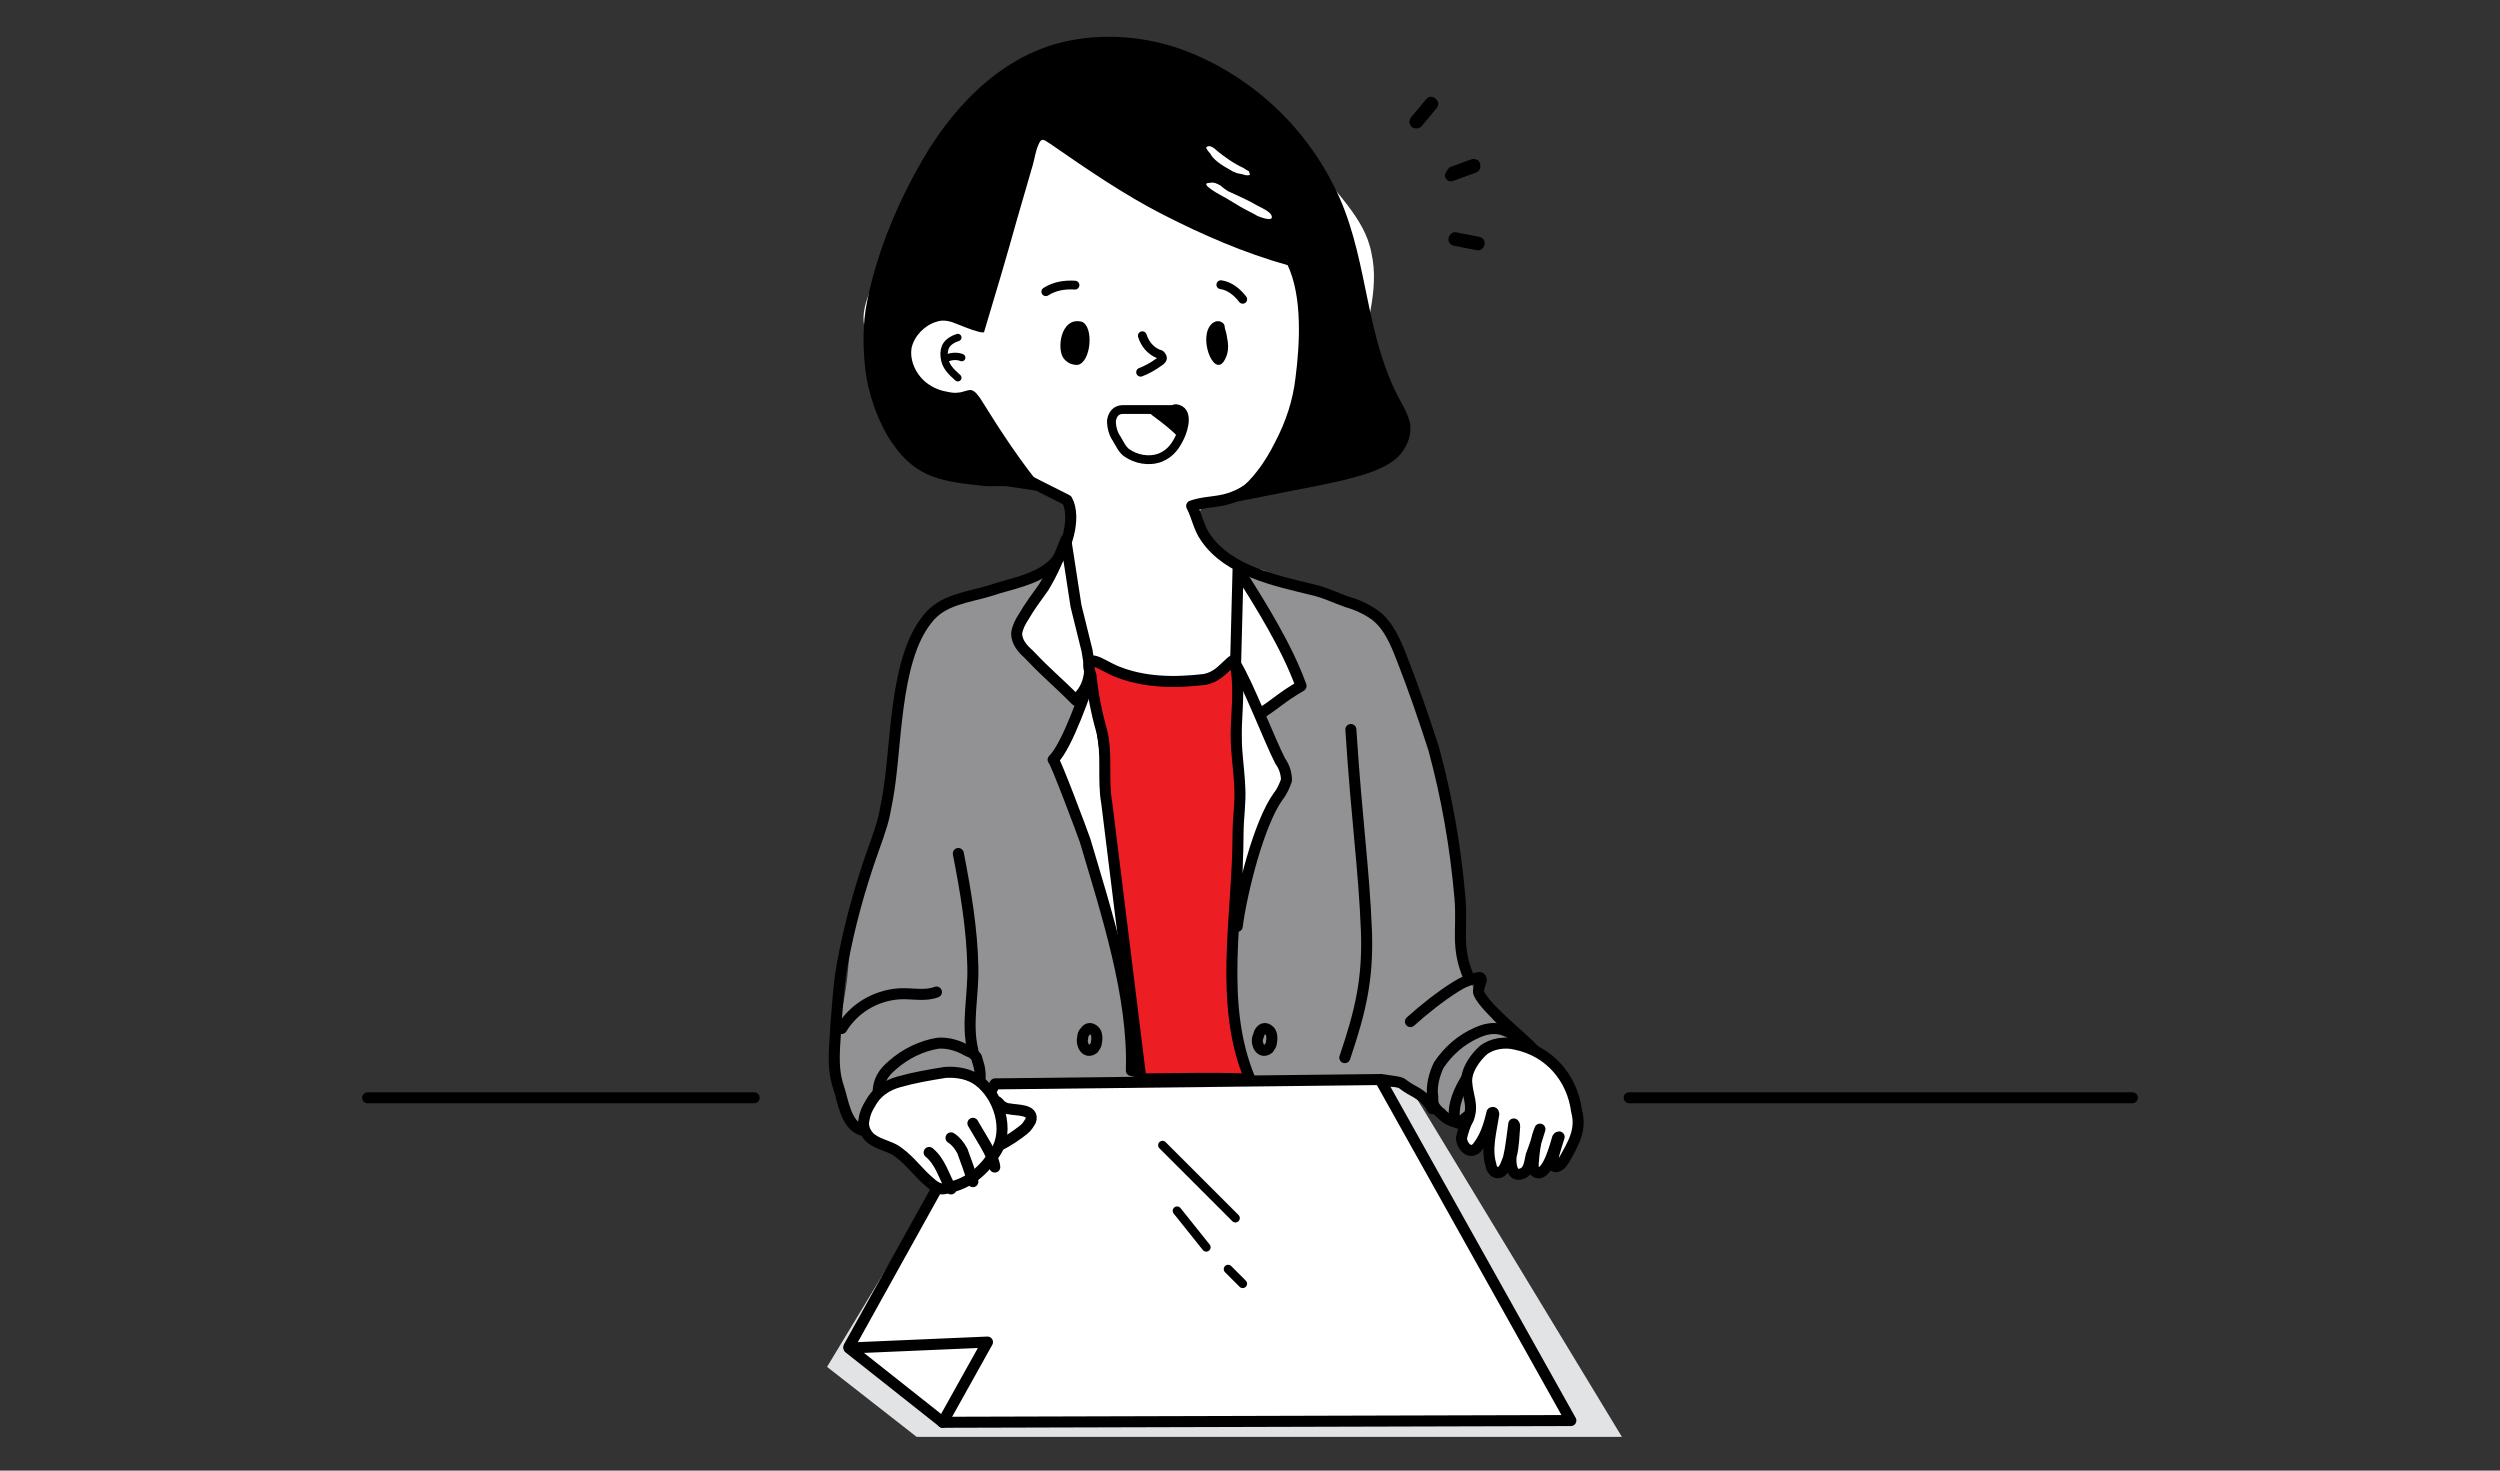 <?xml version="1.0" encoding="UTF-8"?>
<svg width="340px" height="200px" viewBox="0 0 340 200" version="1.1" xmlns="http://www.w3.org/2000/svg" xmlns:xlink="http://www.w3.org/1999/xlink">
    <rect x="0" y="0" width="340" height="200" fill="#333333" stroke="none"/>
    <title>Illustration/empty page/Incomplete</title>
    <g id="Illustration/empty-page/Incomplete" stroke="none" stroke-width="1" fill="none" fill-rule="evenodd">
        <g id="GE_Missing-Info_040520" transform="translate(50, 5)">
            <path d="M133.282,22.926 C129.104,17.448 123.731,12.804 117.762,9.469 C112.151,6.254 104.868,2.8 98.183,4.349 C96.75,4.706 95.437,5.182 94.124,5.659 C90.781,6.968 87.08,8.398 83.976,10.184 C81.349,11.732 79.678,14.352 77.887,16.853 C73.948,22.331 70.724,28.285 68.337,34.597 C67.74,36.026 67.262,37.574 67.501,39.122 C67.859,41.027 69.292,42.575 70.605,43.885 C77.052,50.197 81.111,54.484 88.871,59.128 C89.945,59.724 94.243,61.629 94.959,62.701 C96.392,64.844 95.556,67.583 94.362,69.846 C93.527,71.275 91.617,72.466 91.02,73.776 C90.423,75.086 91.617,77.706 92.094,79.016 C93.527,82.707 95.914,85.923 99.018,88.424 C103.674,91.996 109.644,93.782 115.494,93.068 C116.807,92.949 118.239,92.592 119.433,91.877 C121.343,90.686 122.537,88.662 123.134,86.518 C123.731,84.375 123.731,82.112 123.612,79.849 C123.612,78.063 123.492,76.277 122.657,74.729 C121.105,71.513 117.404,72.466 115.016,70.203 C113.225,68.655 112.39,65.916 113.464,63.892 C114.18,62.582 116.807,62.582 118.12,62.344 C120.269,61.867 122.299,61.153 124.089,60.081 C126.596,58.652 128.507,56.866 129.939,54.365 C133.043,49.125 135.312,43.29 136.386,37.216 C136.864,34.597 137.102,31.977 136.505,29.357 C136.028,26.856 134.715,24.831 133.282,22.926 Z" id="Path" fill="#FFFFFF" fill-rule="nonzero"></path>
            <g id="Group" transform="translate(78.347, 40.661)" stroke="#000000" stroke-linecap="round" stroke-linejoin="round">
                <path d="M1.917,0.238 C0.463,0.714 -0.066,1.547 0.066,2.856 C0.198,4.165 0.992,4.879 1.917,5.712" id="Path"></path>
                <path d="M0.331,3.094 C0.992,2.737 1.917,2.737 2.446,2.975" id="Path"></path>
            </g>
            <path d="M121.55,72.462 C120.717,72.222 120.003,72.581 119.646,74.613 C119.408,76.286 119.17,78.079 119.17,79.753 C119.17,81.665 119.289,83.817 118.337,85.49 C117.385,87.044 115.719,88 113.934,88.359 C112.149,88.717 110.364,88.598 108.579,88.359 C105.485,88.12 102.391,87.761 99.654,86.327 C98.821,85.849 98.107,85.371 97.512,84.534 C96.917,83.697 96.679,82.621 96.441,81.665 C95.727,78.797 95.013,75.928 94.18,73.059 C92.038,72.82 89.896,74.494 87.873,74.972 C85.731,75.45 83.47,75.45 81.328,76.167 C76.093,77.96 73.237,83.697 72.166,89.076 C71.095,94.455 71.571,100.192 70.381,105.571 C69.31,110.591 66.811,115.372 65.978,120.392 C65.502,123.142 65.502,125.891 65.145,128.64 C64.669,132.584 63.36,136.409 63.479,140.354 C63.598,144.298 65.74,148.601 69.548,149.557 C72.523,150.275 75.498,148.84 78.354,148.004 C83.708,146.211 89.42,146.091 95.132,145.972 C102.153,145.733 109.174,145.613 116.195,145.493 C119.765,145.374 123.335,145.374 126.905,145.254 C129.642,145.135 133.212,145.733 135.473,143.701 C135.83,143.342 136.187,142.864 136.663,142.505 C137.496,141.788 138.686,141.669 139.757,142.027 C140.828,142.266 141.78,142.864 142.732,143.461 C144.279,144.537 147.135,148.601 149.396,147.525 C150.586,146.928 150.348,145.015 150.586,143.94 C151.419,140.593 155.346,139.158 158.678,138.322 C153.799,135.692 150.229,130.791 149.039,125.293 C147.849,119.914 149.396,114.655 148.206,109.276 C147.254,104.615 146.421,99.475 144.636,95.052 C142.732,90.152 140.352,85.49 138.329,80.709 C137.972,79.753 137.496,78.797 136.663,78.079 C136.068,77.601 135.235,77.362 134.521,77.123 C131.189,76.167 127.143,75.569 124.049,74.015 C123.097,73.298 122.264,72.581 121.55,72.462 Z" id="Path" fill="#929294" fill-rule="nonzero"></path>
            <g id="Group" transform="translate(140.826, 7.934)" fill="#000000" fill-rule="nonzero">
                <path d="M6.902,20.485 L9.997,21.091 C10.473,21.212 10.949,20.848 11.068,20.364 C11.187,19.758 10.83,19.394 10.354,19.273 L7.26,18.667 C6.783,18.545 6.307,18.909 6.188,19.394 C6.069,20 6.426,20.364 6.902,20.485 Z" id="Path"></path>
                <path d="M5.712,11.152 C5.95,11.636 6.307,11.879 6.902,11.636 L9.878,10.545 C10.354,10.424 10.592,9.939 10.473,9.333 C10.354,8.848 9.878,8.606 9.283,8.727 L6.307,9.818 C5.95,10.303 5.593,10.667 5.712,11.152 L5.712,11.152 Z" id="Path"></path>
                <path d="M2.499,4.242 L4.522,1.818 C4.879,1.455 4.879,0.848 4.403,0.485 C4.046,0.121 3.451,0.121 3.094,0.606 L3.094,0.606 L1.071,3.03 C0.714,3.515 0.833,4 1.19,4.364 C1.666,4.606 2.142,4.606 2.499,4.242 L2.499,4.242 Z" id="Path"></path>
            </g>
            <path d="M118.378,72.397 C121.394,77.176 125.012,82.911 126.942,88.288 C123.927,90.081 123.927,90.439 121.153,92.231 L118.017,86.257 L118.378,72.397 Z" id="Path" stroke="#000000" stroke-width="1.5" fill="#FFFFFF" fill-rule="nonzero" stroke-linecap="round" stroke-linejoin="round"></path>
            <path d="M118.017,85.289 L118.26,120.992 C118.869,116.35 121.183,106.949 123.863,103.26 C124.35,102.664 124.715,101.831 124.959,101.117 C124.959,100.284 124.715,99.332 124.106,98.499 C122.645,95.643 119.722,88.026 118.017,85.289" id="Path" stroke="#000000" stroke-width="1.5" fill="#FFFFFF" fill-rule="nonzero" stroke-linecap="round" stroke-linejoin="round"></path>
            <path d="M96.683,89.781 C97.605,88.848 98.067,87.681 98.182,86.398 C98.182,85.348 97.951,84.298 97.836,83.481 L96.337,77.414 L94.953,68.43 C93.569,72.047 92.647,73.68 91.955,74.847 C91.032,76.13 89.994,77.53 89.187,78.93 C88.726,79.631 88.38,80.331 88.264,81.147 C88.264,82.314 89.072,83.247 89.879,83.947 C92.762,86.981 93.569,87.448 96.337,90.248" id="Path" stroke="#000000" stroke-width="1.5" fill="#FFFFFF" fill-rule="nonzero" stroke-linecap="round" stroke-linejoin="round"></path>
            <path d="M98.601,86.281 C98.945,88.642 99.402,91.004 99.746,93.365 C100.089,95.962 100.432,98.442 100.89,101.039 C101.233,103.636 101.577,106.234 102.034,108.949 C102.378,111.547 102.721,114.144 103.064,116.741 C103.293,119.221 103.636,121.582 103.865,124.061 C104.094,126.187 104.209,128.43 104.552,130.437 C104.781,132.208 104.895,133.979 104.895,135.75 C105.01,136.93 105.124,138.229 105.124,139.41 C105.124,139.882 105.124,140.472 105.01,140.826 L103.865,140.59 C104.209,130.437 100.432,118.985 97.572,109.303 C97.343,108.595 93.452,98.205 93.223,98.323 C95.168,96.434 97.686,88.996 98.601,86.281" id="Path" stroke="#000000" stroke-width="1.5" fill="#FFFFFF" fill-rule="nonzero" stroke-linecap="round" stroke-linejoin="round"></path>
            <polyline id="Path" fill="#E2E3E4" fill-rule="nonzero" points="62.479 180.893 74.661 190.413 170.579 190.413 141.721 142.81 85.424 142.929 62.479 180.893"></polyline>
            <path d="M133.717,94.215 C134.541,106.966 135.482,112.869 135.835,121.606 C136.071,128.217 135.011,132.586 132.893,138.843" id="Path" stroke="#000000" stroke-width="1.5" stroke-linecap="round" stroke-linejoin="round"></path>
            <line x1="52.562" y1="144.298" x2="0" y2="144.298" id="Path" stroke="#000000" stroke-width="1.5" stroke-linecap="round" stroke-linejoin="round"></line>
            <line x1="240" y1="144.298" x2="171.57" y2="144.298" id="Path" stroke="#000000" stroke-width="1.5" stroke-linecap="round" stroke-linejoin="round"></line>
            <g id="_Group__1_" transform="translate(97.19, 84.298)" fill="#ED1D24" fill-rule="nonzero" stroke="#000000" stroke-width="1.5">
                <path d="M20.112,0.836 C20.35,0.597 20.588,0.478 20.707,0.478 C21.421,3.582 21.064,6.568 20.945,9.672 C20.826,12.419 21.302,15.046 21.421,17.793 C21.54,19.942 21.183,21.972 21.183,24.121 C21.183,35.346 18.446,47.168 22.85,57.557 C22.612,57.199 9.045,57.438 7.974,57.438 L3.332,19.942 C2.737,16.598 3.451,13.255 2.618,10.031 C1.904,7.523 1.428,5.015 1.19,2.627 C3.38618023e-14,-0.955 2.499,1.075 4.403,1.911 C8.331,3.582 12.615,3.582 16.661,3.105 C18.327,2.747 19.041,1.791 20.112,0.836 Z" id="Path"></path>
            </g>
            <polyline id="Path" stroke="#000000" stroke-width="1.5" fill="#FFFFFF" fill-rule="nonzero" stroke-linecap="round" stroke-linejoin="round" points="78.188 188.43 163.636 188.194 137.693 141.818 85.329 142.408 65.455 178.163"></polyline>
            <path d="M97.492,135.434 C97.739,134.951 98.234,134.589 98.852,135.192 C99.223,135.555 99.223,136.279 99.1,136.883 C99.1,137.125 98.852,137.366 98.729,137.608 C97.615,138.453 96.997,136.883 97.244,136.159 C97.244,135.796 97.368,135.434 97.492,135.434 Z" id="Path" stroke="#000000" stroke-width="1.5" stroke-linecap="round" stroke-linejoin="round"></path>
            <path d="M121.293,135.434 C121.541,134.951 122.035,134.589 122.654,135.192 C123.025,135.555 123.025,136.279 122.901,136.883 C122.901,137.125 122.654,137.366 122.53,137.608 C121.417,138.453 120.799,136.883 121.046,136.159 C121.17,135.796 121.17,135.796 121.293,135.434 Z" id="Path" stroke="#000000" stroke-width="1.5" stroke-linecap="round" stroke-linejoin="round"></path>
            <line x1="117.025" y1="167.603" x2="119.008" y2="169.587" id="Path" stroke="#000000" stroke-width="1.19" stroke-linecap="round" stroke-linejoin="round"></line>
            <line x1="110.083" y1="159.669" x2="114.05" y2="164.628" id="Path" stroke="#000000" stroke-width="1.19" stroke-linecap="round" stroke-linejoin="round"></line>
            <line x1="108.099" y1="150.744" x2="118.017" y2="160.661" id="Path" stroke="#000000" stroke-width="1.19" stroke-linecap="round" stroke-linejoin="round"></line>
            <polygon id="Path" stroke="#000000" stroke-width="1.5" fill="#FFFFFF" fill-rule="nonzero" stroke-linecap="round" stroke-linejoin="round" points="65.455 178.333 78.215 188.43 84.298 177.521"></polygon>
            <path d="M80.331,111.074 C81.319,116.147 82.208,121.337 82.307,126.527 C82.406,130.42 81.418,134.194 82.307,137.851" id="Path" stroke="#000000" stroke-width="1.5" stroke-linecap="round" stroke-linejoin="round"></path>
            <path d="M83.027,143.08 C83.376,142.125 83.376,140.933 83.143,139.979 C83.027,139.621 82.91,139.144 82.794,138.786 C82.56,138.428 82.094,138.07 81.628,137.951 C80.462,137.236 78.946,136.759 77.548,136.878 C75.333,137.236 73.118,138.309 71.369,139.859 C68.804,142.006 69.387,143.914 69.737,146.777" id="Path" stroke="#000000" stroke-width="1.5" stroke-linecap="round" stroke-linejoin="round"></path>
            <path d="M85.289,144.858 C85.637,144.622 85.869,145.093 86.102,145.328 C86.45,145.564 86.798,145.799 87.262,145.799 C88.19,146.035 90.743,145.799 90.163,147.448 C89.931,147.801 89.699,148.272 89.235,148.625 C88.19,149.449 87.146,150.155 85.986,150.744" id="Path" stroke="#000000" stroke-width="1.5" stroke-linecap="round" stroke-linejoin="round"></path>
            <path d="M67.501,147.306 C67.26,148.228 67.741,149.266 68.462,149.843 C69.663,150.765 71.225,150.881 72.306,151.803 C73.868,152.956 75.07,154.686 76.511,155.839 C76.872,156.185 77.352,156.531 77.833,156.646 C78.193,156.762 78.554,156.646 78.914,156.531 C81.918,155.955 83.96,153.994 85.402,151.688 C87.324,148.689 85.883,144.077 83.119,142.001 C81.918,141.078 80.236,140.733 78.554,140.848 C76.391,141.194 74.349,141.54 72.306,142.116 C70.624,142.578 69.183,143.5 68.342,145.115 C67.981,145.691 67.621,146.383 67.501,147.306 Z" id="Path" stroke="#000000" stroke-width="1.5" fill="#FFFFFF" fill-rule="nonzero" stroke-linecap="round" stroke-linejoin="round"></path>
            <path d="M76.364,151.736 C77.906,153.007 78.347,154.914 79.339,156.694" id="Path" stroke="#000000" stroke-width="1.5" fill="#FFFFFF" fill-rule="nonzero" stroke-linecap="round" stroke-linejoin="round"></path>
            <path d="M82.314,155.702 C81.904,154.31 81.391,152.917 80.878,151.525 C80.467,150.765 79.954,150.132 79.339,149.752" id="Path" stroke="#000000" stroke-width="1.5" fill="#FFFFFF" fill-rule="nonzero" stroke-linecap="round" stroke-linejoin="round"></path>
            <path d="M82.314,147.769 C83.09,149.192 85.16,152.167 85.289,153.719" id="Path" stroke="#000000" stroke-width="1.5" fill="#FFFFFF" fill-rule="nonzero" stroke-linecap="round" stroke-linejoin="round"></path>
            <path d="M158.678,137.851 C157.123,136.137 152.101,132.219 151.145,130.138 C150.786,129.403 151.982,127.934 151.145,127.934 C149.949,128.179 148.992,128.546 148.036,129.158 C145.884,130.505 143.731,132.219 141.818,133.933" id="Path" stroke="#000000" stroke-width="1.5" stroke-linecap="round" stroke-linejoin="round"></path>
            <path d="M148.821,147.769 C147.771,147.649 146.721,147.289 146.021,146.449 C145.671,146.21 145.321,145.85 145.088,145.49 C144.855,145.13 144.855,144.651 144.855,144.171 C144.621,142.732 145.088,141.053 145.671,139.854 C146.954,137.935 148.704,136.376 150.92,135.417 C153.953,134.097 155.353,135.417 157.686,136.976" id="Path" stroke="#000000" stroke-width="1.5" stroke-linecap="round" stroke-linejoin="round"></path>
            <path d="M144.793,145.785 C144.184,144.505 142.967,143.738 141.749,143.098 C140.043,142.074 141.383,142.33 137.851,141.818" id="Path" stroke="#000000" stroke-width="1.5" stroke-linecap="round" stroke-linejoin="round"></path>
            <path d="M150.303,142.274 C150.193,141.912 150.083,141.309 149.972,140.826 C148.871,142.515 147.769,144.444 147.769,146.494 C147.769,146.856 147.879,147.218 147.989,147.459 C148.54,148.183 148.981,147.459 149.201,147.097 C149.642,146.735 150.193,146.374 150.744,146.253 C150.744,144.806 150.523,143.6 150.303,142.274 Z" id="Path" stroke="#000000" stroke-width="1.5" stroke-linecap="round" stroke-linejoin="round"></path>
            <path d="M164.413,146.089 C165.125,148.681 163.939,150.566 162.753,152.687 C162.516,153.041 162.397,153.277 162.042,153.512 C160.856,154.219 161.212,152.452 161.33,151.98 C161.567,151.156 161.804,150.331 162.042,149.624 C161.923,149.624 161.804,149.742 161.804,149.859 C161.567,150.566 160.5,155.044 158.958,154.455 C158.247,154.101 158.603,152.805 158.603,152.216 C158.721,150.92 158.958,149.742 159.433,148.563 C159.077,149.742 158.721,150.92 158.247,152.098 C158.01,153.041 158.01,154.455 156.705,154.691 C155.52,154.926 155.401,153.041 155.52,152.216 C155.875,150.92 155.875,149.506 155.994,148.21 C155.994,148.092 155.994,147.974 155.875,147.856 C155.638,149.506 155.52,150.92 155.164,152.452 C154.927,153.041 154.689,154.101 153.978,154.455 C153.622,154.573 153.266,154.455 153.148,154.219 C152.911,153.984 152.792,153.748 152.792,153.512 C152.081,151.273 152.792,148.917 153.148,146.56 C153.148,146.442 153.148,146.207 152.911,146.324 C152.555,147.856 152.081,149.388 151.251,150.566 C151.013,150.92 150.776,151.273 150.42,151.391 C149.59,151.745 148.76,150.684 148.76,149.742 C148.997,148.799 149.235,147.974 149.709,147.149 C150.42,145.264 149.59,144.086 149.472,142.2 C149.353,140.551 150.658,138.783 151.725,137.84 C152.911,136.898 154.689,136.662 156.112,137.016 C160.737,137.958 163.82,141.611 164.413,146.089 Z" id="Path" stroke="#000000" stroke-width="1.5" fill="#FFFFFF" fill-rule="nonzero" stroke-linecap="round" stroke-linejoin="round"></path>
            <path d="M92.231,34.67 C93.313,33.976 94.636,33.679 96.198,33.778" id="Path" stroke="#000000" stroke-width="1.2" stroke-linecap="round" stroke-linejoin="round"></path>
            <path d="M133.309,60.147 C135.564,59.554 138.175,58.841 139.955,57.298 C141.261,56.111 142.092,54.212 141.735,52.431 C141.498,51.482 141.023,50.532 140.549,49.701 C135.683,40.916 136.158,31.064 132.241,22.042 C128.206,12.901 120.848,5.779 111.71,2.099 C105.776,-0.275 98.774,-0.75 92.603,1.268 C85.601,3.642 80.261,9.103 76.344,15.275 C72.547,21.448 69.342,28.808 67.918,36.049 C67.325,38.898 67.325,42.222 67.681,45.19 C68.037,48.514 69.461,52.55 71.36,55.28 C74.683,60.147 78.362,60.503 83.94,61.097 C85.127,61.216 86.313,60.978 87.5,61.216 C89.043,61.453 90.586,61.69 92.247,61.928 C88.924,58.01 86.076,53.618 83.346,49.226 C82.99,48.751 82.634,48.158 82.041,48.039 C81.448,48.039 80.854,48.395 80.261,48.395 C79.667,48.514 78.837,48.276 78.243,48.158 C77.294,47.92 76.107,47.327 75.276,46.377 C74.327,45.309 73.734,43.765 73.971,42.341 C74.327,40.679 75.751,39.255 77.294,38.78 C78.243,38.424 79.193,38.661 80.023,39.017 C80.973,39.373 82.041,39.848 82.99,40.085 C83.346,40.204 83.584,40.204 83.821,40.204 C85.364,35.1 86.907,29.877 88.331,24.772 C89.043,22.279 89.755,19.905 90.467,17.412 C90.704,16.581 90.823,15.631 91.179,14.801 C91.654,13.613 91.891,13.97 92.841,14.563 C97.825,18.006 102.809,21.448 108.15,24.179 C113.49,26.909 119.187,29.402 125.121,31.064 C127.138,35.337 126.782,41.747 126.189,46.377 C125.833,49.463 124.883,52.312 123.459,55.043 C122.747,56.467 121.916,57.892 120.967,59.079 C120.255,60.029 119.424,60.859 118.593,61.572 C117.763,62.284 116.813,62.64 115.983,63.471 C116.457,63.471 117.051,63.471 117.525,63.352 C121.323,62.64 125.239,61.809 129.037,61.097 C130.58,60.741 132.004,60.503 133.309,60.147 Z" id="Path" fill="#000000" fill-rule="nonzero"></path>
            <path d="M116.629,21.876 L118.718,23.131 C119.333,23.507 120.193,23.884 121.053,24.386 C122.282,24.888 123.265,25.013 122.897,24.26 C122.651,23.633 120.93,23.005 120.193,22.503 C119.21,22.001 117.858,21.374 116.998,20.997 C116.629,20.746 116.261,20.496 116.015,20.245 C115.523,19.994 115.155,19.743 114.54,19.868 C112.82,19.868 116.138,21.625 116.629,21.876 Z" id="Path" fill="#FFFFFF" fill-rule="nonzero"></path>
            <path d="M117.474,18.204 C117.594,18.315 117.955,18.426 118.196,18.537 C118.557,18.648 118.917,18.648 119.158,18.76 C119.519,18.871 119.88,18.871 120,18.76 C120,18.648 119.88,18.537 119.88,18.315 C119.519,18.092 119.278,17.981 119.158,17.87 C117.715,17.203 116.512,16.313 115.549,15.535 C115.188,15.201 114.587,14.645 114.106,14.979 C113.865,15.09 114.467,15.757 114.587,15.868 C114.948,16.647 116.03,17.425 117.474,18.204 Z" id="Path" fill="#FFFFFF" fill-rule="nonzero"></path>
            <path d="M122.203,59.504 C117.552,64.05 115.167,62.734 112.066,63.811 C112.782,65.127 113.02,66.802 113.974,68.118 C117.075,72.664 123.515,73.98 128.405,75.176 C130.074,75.535 131.505,76.253 133.175,76.851 C134.487,77.21 135.799,77.808 136.991,78.645 C138.899,80.081 139.854,82.474 140.688,84.627 C142.239,88.575 143.67,92.762 144.982,96.829 C146.771,103.409 147.963,110.228 148.559,117.167 C148.917,121.474 147.963,123.747 149.752,127.934" id="Path" stroke="#000000" stroke-width="1.5" stroke-linecap="round" stroke-linejoin="round"></path>
            <path d="M97.089,38.748 C94.189,38.056 93.661,42.668 94.716,43.821 C95.243,44.398 95.77,44.628 96.561,44.628 C98.407,44.282 98.802,39.324 97.089,38.748 L97.089,38.748 Z" id="Path" fill="#000000" fill-rule="nonzero"></path>
            <path d="M116.059,38.77 C115.543,38.529 114.925,38.77 114.513,39.372 C113.07,41.541 115.337,46.722 116.677,43.71 C116.986,43.108 117.089,42.264 116.986,41.541 C116.883,40.818 116.78,40.216 116.574,39.613 C116.574,39.011 116.265,38.891 116.059,38.77 Z" id="Path" fill="#000000" fill-rule="nonzero"></path>
            <path d="M105.356,40.661 C105.704,41.724 106.399,42.668 107.559,43.14 C107.791,43.14 107.907,43.259 108.023,43.495 C108.255,43.731 107.907,44.085 107.675,44.203 C106.863,44.793 106.052,45.266 105.124,45.62" id="Path" stroke="#000000" stroke-width="1.2" stroke-linecap="round" stroke-linejoin="round"></path>
            <path d="M116.033,33.719 C117.162,33.872 118.188,34.634 119.008,35.702" id="Path" stroke="#000000" stroke-width="1.2" stroke-linecap="round" stroke-linejoin="round"></path>
            <g id="_Group_3_2_" transform="translate(62.479, 58.512)" stroke="#000000" stroke-linecap="round" stroke-linejoin="round" stroke-width="1.5">
                <path d="M24.446,0.118 C26.494,1.54 31.311,3.792 32.635,4.503 C33.96,6.873 32.515,11.731 30.588,13.39 C28.3,15.404 24.928,15.878 22.158,16.826 C19.027,17.774 15.655,18.011 13.608,20.736 C9.032,26.424 9.514,38.392 8.189,45.264 C7.948,46.449 7.828,47.397 7.466,48.582 C7.105,49.767 6.744,50.834 6.262,52.137 C4.456,57.232 3.011,62.446 2.047,67.778 C1.566,70.503 1.445,73.11 1.204,75.836 C1.084,78.798 0.602,81.523 1.566,84.367 C2.168,86.144 2.529,89.462 4.697,90.173" id="Path"></path>
            </g>
            <path d="M109.932,50.579 C111.711,50.812 111,53.265 110.525,54.316 C109.932,55.6 109.221,56.651 107.798,57.235 C106.256,57.819 104.477,57.469 103.173,56.534 C102.58,56.067 102.224,55.25 101.869,54.666 C101.394,53.965 101.157,53.148 101.157,52.213 C101.276,51.396 101.75,50.695 102.699,50.695 C103.885,50.695 104.952,50.695 106.138,50.695 C106.968,50.695 107.798,50.695 108.628,50.695 C108.984,50.695 109.339,50.695 109.695,50.695 C109.695,50.579 109.814,50.579 109.932,50.579 Z" id="Path" stroke="#000000" stroke-width="1.2" stroke-linecap="round" stroke-linejoin="round"></path>
            <path d="M106.116,50.819 C106.352,51.18 106.588,51.42 106.942,51.66 C108.241,52.622 109.303,53.464 110.366,54.545 C110.484,54.425 110.484,54.185 110.602,54.065 C111.074,52.983 110.838,51.66 111.074,50.579 C110.956,50.579 110.838,50.579 110.72,50.579 C109.303,50.699 107.651,50.819 106.116,50.819 C106.234,50.819 106.234,50.819 106.116,50.819 Z" id="Path" fill="#000000" fill-rule="nonzero"></path>
            <path d="M64.463,134.876 C66.134,132.149 68.999,130.413 72.222,130.165 C73.893,130.041 75.803,130.537 77.355,129.917" id="Path" stroke="#000000" stroke-width="1.5" stroke-linecap="round" stroke-linejoin="round"></path>
        </g>
    </g>
</svg>